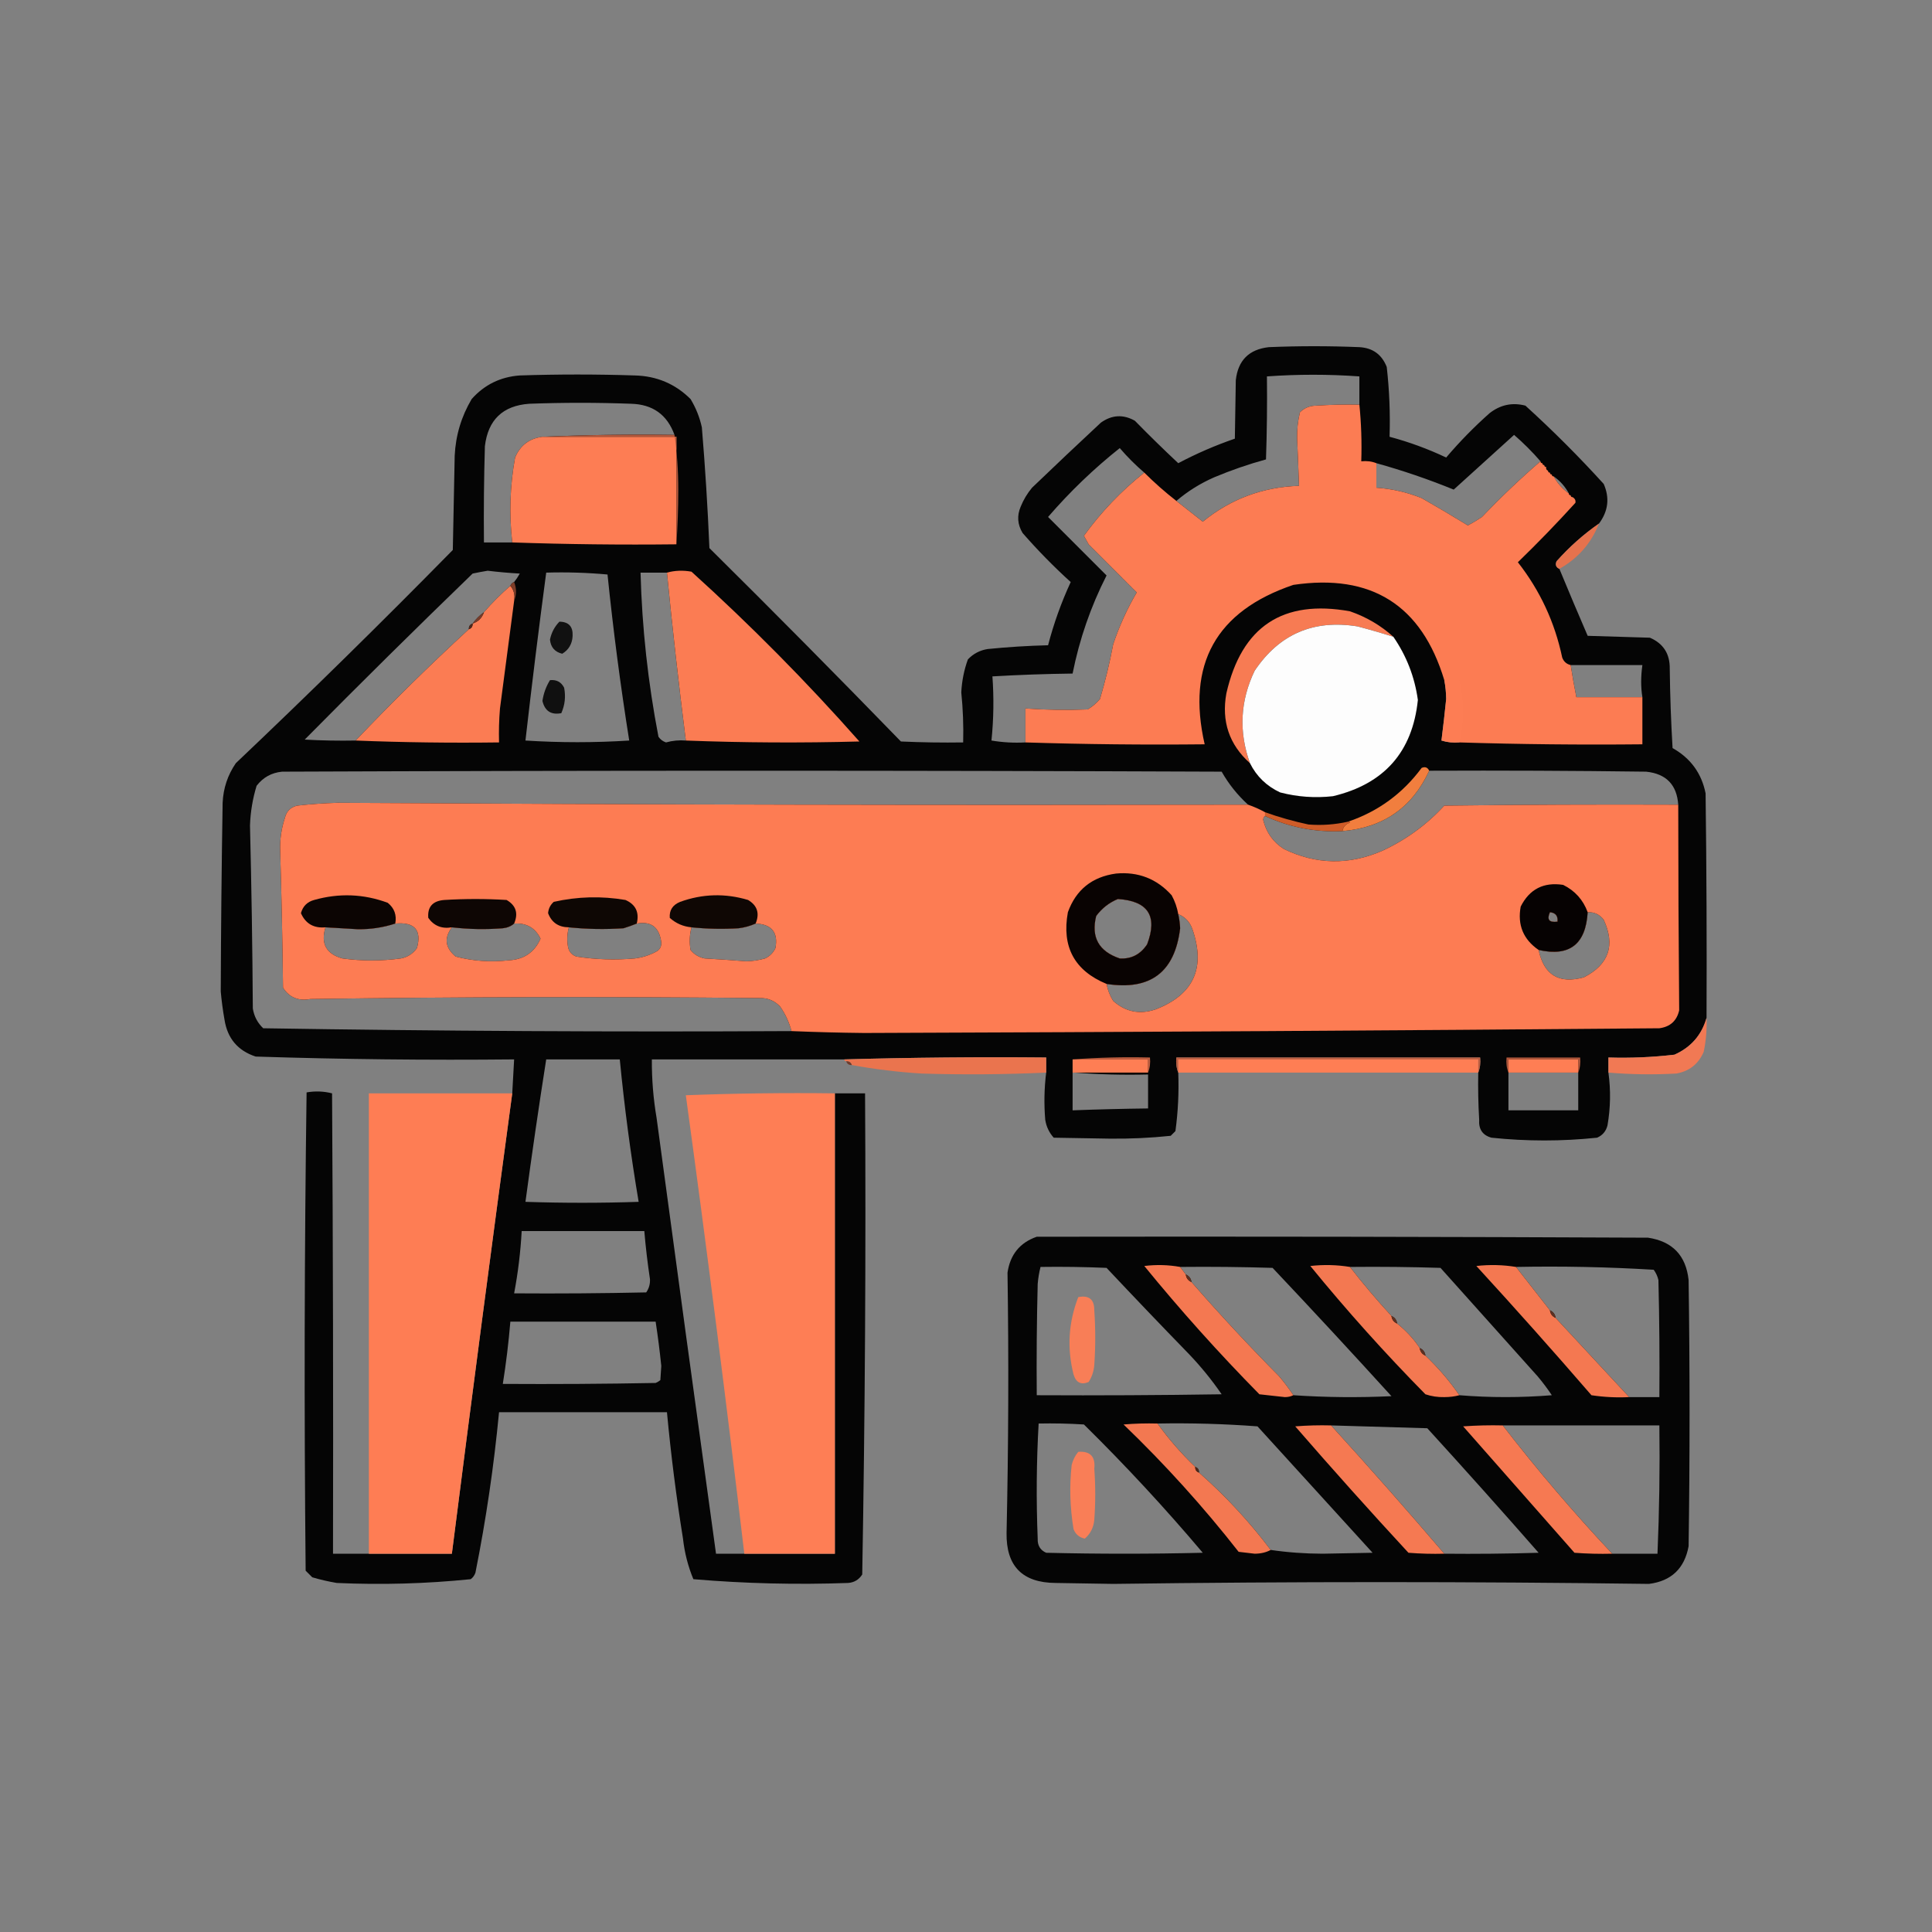 <?xml version="1.0" encoding="UTF-8"?>
<!DOCTYPE svg PUBLIC "-//W3C//DTD SVG 1.1//EN" "http://www.w3.org/Graphics/SVG/1.1/DTD/svg11.dtd">
<svg xmlns="http://www.w3.org/2000/svg" version="1.1" width="1024px" height="1024px" style="shape-rendering:geometricPrecision; text-rendering:geometricPrecision; image-rendering:optimizeQuality; fill-rule:evenodd; clip-rule:evenodd" xmlns:xlink="http://www.w3.org/1999/xlink">
<rect width="100%" height="100%" fill="#808080" stroke="none"/>
<g><path style="opacity:0.962" fill="#010000" d="M 847.5,277.5 C 839.296,283.194 831.796,289.86 825,297.5C 824.227,299.352 824.727,300.686 826.5,301.5C 831.401,313.367 836.401,325.2 841.5,337C 852.5,337.333 863.5,337.667 874.5,338C 881.639,341.098 885.139,346.598 885,354.5C 885.167,368.512 885.667,382.512 886.5,396.5C 896.052,401.872 901.885,409.872 904,420.5C 904.5,460.165 904.667,499.832 904.5,539.5C 901.909,548.596 896.243,555.096 887.5,559C 875.881,560.361 864.214,560.861 852.5,560.5C 852.5,563.167 852.5,565.833 852.5,568.5C 853.782,577.87 853.615,587.203 852,596.5C 851.214,599.583 849.381,601.749 846.5,603C 827.836,604.958 809.169,604.958 790.5,603C 785.819,601.71 783.653,598.543 784,593.5C 783.5,585.173 783.334,576.84 783.5,568.5C 784.473,566.052 784.806,563.385 784.5,560.5C 730.833,560.5 677.167,560.5 623.5,560.5C 623.194,563.385 623.527,566.052 624.5,568.5C 624.899,578.898 624.399,589.232 623,599.5C 622.167,600.333 621.333,601.167 620.5,602C 609.735,603.133 598.902,603.633 588,603.5C 578.167,603.333 568.333,603.167 558.5,603C 556.064,600.293 554.564,597.127 554,593.5C 553.295,585.139 553.462,576.806 554.5,568.5C 554.5,565.833 554.5,563.167 554.5,560.5C 518.663,560.168 482.996,560.502 447.5,561.5C 413.5,561.5 379.5,561.5 345.5,561.5C 345.425,571.903 346.259,582.236 348,592.5C 358.361,669.53 368.861,746.53 379.5,823.5C 384.5,823.5 389.5,823.5 394.5,823.5C 410.5,823.5 426.5,823.5 442.5,823.5C 442.5,742.167 442.5,660.833 442.5,579.5C 447.833,579.5 453.167,579.5 458.5,579.5C 458.992,664.557 458.492,749.557 457,834.5C 455.238,837.268 452.738,838.768 449.5,839C 422.113,839.987 394.78,839.32 367.5,837C 364.659,830.138 362.825,822.971 362,815.5C 358.428,793.254 355.594,770.921 353.5,748.5C 323.833,748.5 294.167,748.5 264.5,748.5C 261.779,777.049 257.612,805.383 252,833.5C 251.535,834.931 250.701,836.097 249.5,837C 225.893,839.404 202.226,840.071 178.5,839C 174.104,838.254 169.77,837.254 165.5,836C 164.333,834.833 163.167,833.667 162,832.5C 161.168,747.93 161.335,663.43 162.5,579C 167.087,578.201 171.587,578.368 176,579.5C 176.5,660.833 176.667,742.166 176.5,823.5C 182.833,823.5 189.167,823.5 195.5,823.5C 210.167,823.5 224.833,823.5 239.5,823.5C 249.839,742.124 260.505,660.791 271.5,579.5C 271.833,573.5 272.167,567.5 272.5,561.5C 226.807,561.959 181.14,561.459 135.5,560C 126.054,556.884 120.554,550.384 119,540.5C 118.114,535.53 117.448,530.53 117,525.5C 117.123,492.172 117.456,458.839 118,425.5C 118.343,417.804 120.676,410.804 125,404.5C 163.89,367.612 202.223,329.945 240,291.5C 240.333,274.833 240.667,258.167 241,241.5C 241.521,230.746 244.521,220.746 250,211.5C 256.754,203.907 265.254,199.741 275.5,199C 295.833,198.333 316.167,198.333 336.5,199C 348.072,199.295 357.905,203.461 366,211.5C 368.837,216.172 370.837,221.172 372,226.5C 373.776,247.857 375.11,269.19 376,290.5C 410.222,324.388 444.055,358.555 477.5,393C 488.495,393.5 499.495,393.667 510.5,393.5C 510.731,384.642 510.397,375.808 509.5,367C 509.798,360.962 510.965,355.129 513,349.5C 515.863,346.485 519.363,344.651 523.5,344C 534.138,342.929 544.805,342.262 555.5,342C 558.493,330.506 562.493,319.339 567.5,308.5C 558.484,300.317 549.984,291.651 542,282.5C 539.267,277.983 538.934,273.316 541,268.5C 542.497,264.835 544.497,261.502 547,258.5C 559.113,246.875 571.28,235.375 583.5,224C 589.324,219.853 595.324,219.52 601.5,223C 609.014,230.681 616.681,238.181 624.5,245.5C 634.17,240.388 644.17,236.055 654.5,232.5C 654.704,222.2 654.87,211.867 655,201.5C 656.167,191 662,185.167 672.5,184C 688.5,183.333 704.5,183.333 720.5,184C 727.561,184.39 732.394,187.89 735,194.5C 736.394,206.78 736.894,219.114 736.5,231.5C 746.823,234.249 756.823,237.916 766.5,242.5C 773.602,234.142 781.269,226.309 789.5,219C 795.254,214.517 801.588,213.184 808.5,215C 823,228.167 836.833,242 850,256.5C 853.242,263.901 852.409,270.901 847.5,277.5 Z M 720.5,214.5 C 712.826,214.334 705.159,214.5 697.5,215C 694.178,215.059 691.344,216.226 689,218.5C 687.891,223.056 687.391,227.722 687.5,232.5C 687.885,240.834 688.218,249.168 688.5,257.5C 669.293,258.122 652.293,264.455 637.5,276.5C 632.79,272.779 628.124,269.112 623.5,265.5C 629.461,260.405 636.128,256.239 643.5,253C 652.481,249.229 661.647,246.062 671,243.5C 671.5,228.837 671.667,214.17 671.5,199.5C 687.826,198.333 704.159,198.333 720.5,199.5C 720.5,204.5 720.5,209.5 720.5,214.5 Z M 357.5,230.5 C 333.994,230.169 310.661,230.502 287.5,231.5C 280.555,232.389 275.721,236.055 273,242.5C 270.283,257.415 269.783,272.415 271.5,287.5C 266.5,287.5 261.5,287.5 256.5,287.5C 256.333,270.497 256.5,253.497 257,236.5C 258.661,222.505 266.495,215.005 280.5,214C 298.5,213.333 316.5,213.333 334.5,214C 345.966,214.311 353.633,219.811 357.5,230.5 Z M 816.5,244.5 C 805.733,253.764 795.4,263.597 785.5,274C 783.067,275.632 780.567,277.132 778,278.5C 769.932,273.547 761.765,268.714 753.5,264C 745.788,260.905 737.788,259.072 729.5,258.5C 729.5,254.167 729.5,249.833 729.5,245.5C 743.436,249.368 757.103,254.034 770.5,259.5C 781.139,249.863 791.806,240.197 802.5,230.5C 807.521,234.854 812.188,239.521 816.5,244.5 Z M 606.5,250.5 C 594.284,260.215 583.617,271.382 574.5,284C 575.317,285.49 576.15,286.99 577,288.5C 585.566,297.066 594.066,305.566 602.5,314C 597.391,322.72 593.224,331.886 590,341.5C 588.174,351.295 585.841,360.962 583,370.5C 581.127,372.709 578.96,374.542 576.5,376C 565.493,376.452 554.493,376.285 543.5,375.5C 543.5,381.5 543.5,387.5 543.5,393.5C 537.463,393.829 531.463,393.496 525.5,392.5C 526.657,381.075 526.824,369.742 526,358.5C 540.092,357.676 554.259,357.176 568.5,357C 572.107,338.845 578.107,321.512 586.5,305C 576.113,294.613 565.779,284.279 555.5,274C 567.052,260.614 579.718,248.447 593.5,237.5C 597.521,242.188 601.854,246.521 606.5,250.5 Z M 823.5,252.5 C 826.903,254.9 829.57,257.9 831.5,261.5C 828.097,259.1 825.43,256.1 823.5,252.5 Z M 272.5,308.5 C 271.5,308.833 270.833,309.5 270.5,310.5C 265.5,314.833 260.833,319.5 256.5,324.5C 254.167,326.167 252.167,328.167 250.5,330.5C 249.094,330.973 248.427,331.973 248.5,333.5C 227.836,352.497 207.836,372.164 188.5,392.5C 179.494,392.666 170.494,392.5 161.5,392C 190.834,362.332 220.501,332.999 250.5,304C 253.155,303.436 255.821,302.936 258.5,302.5C 264.147,303.189 269.814,303.689 275.5,304C 274.614,305.615 273.614,307.115 272.5,308.5 Z M 289.5,303.5 C 300.415,303.18 311.248,303.513 322,304.5C 325.015,333.953 328.848,363.287 333.5,392.5C 315.168,393.667 296.834,393.667 278.5,392.5C 281.883,362.817 285.55,333.15 289.5,303.5 Z M 353.5,303.5 C 356.423,333.214 359.756,362.88 363.5,392.5C 359.894,392.211 356.394,392.544 353,393.5C 351.324,392.939 349.991,391.939 349,390.5C 343.449,361.756 340.282,332.756 339.5,303.5C 344.167,303.5 348.833,303.5 353.5,303.5 Z M 832.5,352.5 C 845.167,352.5 857.833,352.5 870.5,352.5C 869.643,358.597 869.643,364.263 870.5,369.5C 858.833,369.5 847.167,369.5 835.5,369.5C 834.372,363.859 833.372,358.192 832.5,352.5 Z M 765.5,360.5 C 768.167,360.5 770.833,360.5 773.5,360.5C 776.099,371.522 776.099,382.522 773.5,393.5C 770.223,393.784 767.057,393.451 764,392.5C 764.92,385.215 765.753,377.882 766.5,370.5C 766.461,367.083 766.127,363.75 765.5,360.5 Z M 661.5,426.5 C 500.662,426.818 339.829,426.485 179,425.5C 171.812,425.699 164.646,426.199 157.5,427C 154,427.833 151.833,430 151,433.5C 149.122,439.175 148.288,445.009 148.5,451C 149.233,475.16 149.733,499.327 150,523.5C 153.36,528.685 158.194,530.685 164.5,529.5C 243.827,528.357 323.16,528.19 402.5,529C 406.87,528.854 410.536,530.354 413.5,533.5C 416.273,537.49 418.273,541.823 419.5,546.5C 326.11,546.993 232.776,546.493 139.5,545C 136.485,542.137 134.651,538.637 134,534.5C 133.797,502.156 133.297,469.823 132.5,437.5C 132.749,430.325 133.916,423.325 136,416.5C 139.397,412.051 143.897,409.551 149.5,409C 315.5,408.333 481.5,408.333 647.5,409C 651.24,415.574 655.907,421.407 661.5,426.5 Z M 757.5,408.5 C 795.835,408.333 834.168,408.5 872.5,409C 883.104,410.103 888.771,415.937 889.5,426.5C 848.165,426.333 806.832,426.5 765.5,427C 756.094,437.202 745.094,445.202 732.5,451C 714.919,458.613 697.586,458.279 680.5,450C 674.746,446.328 671.079,441.162 669.5,434.5C 669.543,433.584 669.876,432.917 670.5,432.5C 683.474,438.495 697.14,441.161 711.5,440.5C 733.183,438.681 748.516,428.014 757.5,408.5 Z M 592.5,476.5 C 608.519,477.544 613.686,485.544 608,500.5C 604.459,505.852 599.625,508.352 593.5,508C 582.374,504.24 578.207,496.74 581,485.5C 584.045,481.406 587.878,478.406 592.5,476.5 Z M 821.5,483.5 C 824.484,483.787 825.817,485.454 825.5,488.5C 821.065,489.078 819.732,487.411 821.5,483.5 Z M 841.5,483.5 C 845.025,483.346 847.859,484.679 850,487.5C 856.228,501.039 852.728,511.206 839.5,518C 826.318,521.64 818.318,516.807 815.5,503.5C 831.835,507.192 840.501,500.525 841.5,483.5 Z M 624.5,484.5 C 628.176,486.011 630.676,488.677 632,492.5C 639.143,513.043 632.643,527.209 612.5,535C 604.079,537.846 596.579,536.346 590,530.5C 588.259,527.691 587.092,524.691 586.5,521.5C 609.721,525.106 622.721,515.273 625.5,492C 625.375,489.449 625.042,486.949 624.5,484.5 Z M 301.5,491.5 C 311.148,492.492 320.814,492.658 330.5,492C 332.9,491.256 335.233,490.423 337.5,489.5C 345.162,488.134 349.495,491.467 350.5,499.5C 350.61,501.374 349.944,502.874 348.5,504C 344.768,506.133 340.768,507.466 336.5,508C 326.093,508.926 315.759,508.592 305.5,507C 302.898,506.065 301.398,504.232 301,501.5C 300.457,498.132 300.624,494.799 301.5,491.5 Z M 209.5,489.5 C 219.774,488.591 223.608,492.924 221,502.5C 218.9,505.467 216.066,507.3 212.5,508C 202.135,509.406 191.802,509.406 181.5,508C 172.9,505.637 169.9,500.137 172.5,491.5C 178.159,491.87 183.826,492.203 189.5,492.5C 196.385,492.612 203.052,491.612 209.5,489.5 Z M 272.5,489.5 C 279.042,489.099 283.709,491.765 286.5,497.5C 283.306,504.779 277.639,508.612 269.5,509C 260.021,510.06 250.688,509.393 241.5,507C 235.934,502.364 235.268,497.197 239.5,491.5C 248.473,492.549 257.473,492.716 266.5,492C 268.852,491.76 270.852,490.927 272.5,489.5 Z M 400.5,489.5 C 409.034,489.861 412.534,494.194 411,502.5C 409.833,505 408,506.833 405.5,508C 402.236,508.939 398.903,509.439 395.5,509.5C 388.173,508.917 380.839,508.417 373.5,508C 370.452,507.394 367.952,505.894 366,503.5C 365.306,499.446 365.473,495.446 366.5,491.5C 374.821,492.352 383.154,492.519 391.5,492C 394.657,491.604 397.657,490.771 400.5,489.5 Z M 289.5,561.5 C 302.5,561.5 315.5,561.5 328.5,561.5C 330.951,586.82 334.284,611.987 338.5,637C 318.5,637.667 298.5,637.667 278.5,637C 281.878,611.808 285.545,586.642 289.5,561.5 Z M 568.5,568.5 C 568.833,568.5 569.167,568.5 569.5,568.5C 582.323,569.495 595.323,569.829 608.5,569.5C 608.5,575.5 608.5,581.5 608.5,587.5C 595.161,587.66 581.828,587.993 568.5,588.5C 568.5,581.833 568.5,575.167 568.5,568.5 Z M 799.5,568.5 C 811.833,568.5 824.167,568.5 836.5,568.5C 836.5,575.167 836.5,581.833 836.5,588.5C 824.167,588.5 811.833,588.5 799.5,588.5C 799.5,581.833 799.5,575.167 799.5,568.5 Z M 276.5,652.5 C 298.167,652.5 319.833,652.5 341.5,652.5C 342.225,661.022 343.225,669.522 344.5,678C 344.624,680.59 343.958,682.923 342.5,685C 319.169,685.5 295.836,685.667 272.5,685.5C 274.564,674.594 275.897,663.594 276.5,652.5 Z M 270.5,700.5 C 296.167,700.5 321.833,700.5 347.5,700.5C 348.694,708.303 349.694,716.136 350.5,724C 350.333,726.5 350.167,729 350,731.5C 349.25,732.126 348.416,732.626 347.5,733C 320.502,733.5 293.502,733.667 266.5,733.5C 268.243,722.556 269.576,711.556 270.5,700.5 Z"/></g>
<g><path style="opacity:0.992" fill="#fe7d54" d="M 720.5,214.5 C 721.494,224.319 721.827,234.319 721.5,244.5C 724.385,244.194 727.052,244.527 729.5,245.5C 729.5,249.833 729.5,254.167 729.5,258.5C 737.788,259.072 745.788,260.905 753.5,264C 761.765,268.714 769.932,273.547 778,278.5C 780.567,277.132 783.067,275.632 785.5,274C 795.4,263.597 805.733,253.764 816.5,244.5C 816.5,245.167 816.833,245.5 817.5,245.5C 817.5,246.167 817.833,246.5 818.5,246.5C 818.5,247.167 818.833,247.5 819.5,247.5C 819.328,248.492 819.662,249.158 820.5,249.5C 820.5,250.167 820.833,250.5 821.5,250.5C 821.5,251.167 821.833,251.5 822.5,251.5C 822.5,252.167 822.833,252.5 823.5,252.5C 825.43,256.1 828.097,259.1 831.5,261.5C 831.5,262.167 831.833,262.5 832.5,262.5C 832.5,263.167 832.833,263.5 833.5,263.5C 834.739,264.212 835.239,265.212 835,266.5C 825.197,277.304 815.03,287.804 804.5,298C 816.226,312.956 824.06,329.789 828,348.5C 828.792,350.644 830.292,351.977 832.5,352.5C 833.372,358.192 834.372,363.859 835.5,369.5C 847.167,369.5 858.833,369.5 870.5,369.5C 870.5,377.833 870.5,386.167 870.5,394.5C 837.996,394.832 805.662,394.498 773.5,393.5C 776.099,382.522 776.099,371.522 773.5,360.5C 770.833,360.5 768.167,360.5 765.5,360.5C 753.51,320.712 726.843,303.878 685.5,310C 644.482,323.893 628.815,352.06 638.5,394.5C 606.662,394.832 574.996,394.498 543.5,393.5C 543.5,387.5 543.5,381.5 543.5,375.5C 554.493,376.285 565.493,376.452 576.5,376C 578.96,374.542 581.127,372.709 583,370.5C 585.841,360.962 588.174,351.295 590,341.5C 593.224,331.886 597.391,322.72 602.5,314C 594.066,305.566 585.566,297.066 577,288.5C 576.15,286.99 575.317,285.49 574.5,284C 583.617,271.382 594.284,260.215 606.5,250.5C 611.799,255.792 617.466,260.792 623.5,265.5C 628.124,269.112 632.79,272.779 637.5,276.5C 652.293,264.455 669.293,258.122 688.5,257.5C 688.218,249.168 687.885,240.834 687.5,232.5C 687.391,227.722 687.891,223.056 689,218.5C 691.344,216.226 694.178,215.059 697.5,215C 705.159,214.5 712.826,214.334 720.5,214.5 Z M 765.5,360.5 C 768.167,360.5 770.833,360.5 773.5,360.5C 776.099,371.522 776.099,382.522 773.5,393.5C 770.223,393.784 767.057,393.451 764,392.5C 764.92,385.215 765.753,377.882 766.5,370.5C 766.461,367.083 766.127,363.75 765.5,360.5 Z"/></g>
<g><path style="opacity:1" fill="#fd7d54" d="M 287.5,231.5 C 311.167,231.5 334.833,231.5 358.5,231.5C 358.5,250.5 358.5,269.5 358.5,288.5C 329.329,288.831 300.329,288.498 271.5,287.5C 269.783,272.415 270.283,257.415 273,242.5C 275.721,236.055 280.555,232.389 287.5,231.5 Z"/></g>
<g><path style="opacity:1" fill="#b1573b" d="M 287.5,231.5 C 310.661,230.502 333.994,230.169 357.5,230.5C 358.832,239.809 359.499,249.476 359.5,259.5C 359.5,269.339 359.166,279.006 358.5,288.5C 358.5,269.5 358.5,250.5 358.5,231.5C 334.833,231.5 311.167,231.5 287.5,231.5 Z"/></g>
<g><path style="opacity:1" fill="#e6724d" d="M 847.5,277.5 C 843.329,288.002 836.329,296.002 826.5,301.5C 824.727,300.686 824.227,299.352 825,297.5C 831.796,289.86 839.296,283.194 847.5,277.5 Z"/></g>
<g><path style="opacity:1" fill="#fb7c53" d="M 363.5,392.5 C 359.756,362.88 356.423,333.214 353.5,303.5C 357.646,302.353 361.98,302.186 366.5,303C 397.865,331.365 427.532,361.365 455.5,393C 424.664,393.831 393.997,393.664 363.5,392.5 Z"/></g>
<g><path style="opacity:1" fill="#fb7c53" d="M 270.5,310.5 C 272.369,312.635 273.036,315.302 272.5,318.5C 270.002,337.491 267.502,356.491 265,375.5C 264.501,381.491 264.334,387.491 264.5,393.5C 238.995,393.831 213.661,393.498 188.5,392.5C 207.836,372.164 227.836,352.497 248.5,333.5C 249.906,333.027 250.573,332.027 250.5,330.5C 253.5,329.5 255.5,327.5 256.5,324.5C 260.833,319.5 265.5,314.833 270.5,310.5 Z"/></g>
<g><path style="opacity:1" fill="#7c3d29" d="M 272.5,308.5 C 273.833,311.833 273.833,315.167 272.5,318.5C 273.036,315.302 272.369,312.635 270.5,310.5C 270.833,309.5 271.5,308.833 272.5,308.5 Z"/></g>
<g><path style="opacity:1" fill="#f77b53" d="M 738.5,337.5 C 732.23,335.515 725.897,333.682 719.5,332C 696.203,328.238 678.036,336.071 665,355.5C 657.327,371.458 656.493,387.791 662.5,404.5C 651.494,394.652 647.328,382.319 650,367.5C 658.078,332.065 679.911,317.565 715.5,324C 724.185,327 731.852,331.5 738.5,337.5 Z"/></g>
<g><path style="opacity:0.961" fill="#7c3f2c" d="M 256.5,324.5 C 255.5,327.5 253.5,329.5 250.5,330.5C 252.167,328.167 254.167,326.167 256.5,324.5 Z"/></g>
<g><path style="opacity:0.866" fill="#000000" d="M 296.5,329.5 C 301.396,329.563 303.729,332.063 303.5,337C 303.317,341.209 301.483,344.376 298,346.5C 294.057,345.556 291.89,343.056 291.5,339C 292.266,335.3 293.932,332.133 296.5,329.5 Z"/></g>
<g><path style="opacity:0.882" fill="#562d20" d="M 250.5,330.5 C 250.573,332.027 249.906,333.027 248.5,333.5C 248.427,331.973 249.094,330.973 250.5,330.5 Z"/></g>
<g><path style="opacity:1" fill="#fdfdfd" d="M 738.5,337.5 C 745.482,347.633 749.816,358.799 751.5,371C 748.653,398.524 733.653,415.524 706.5,422C 697.021,423.06 687.688,422.393 678.5,420C 671.34,416.673 666.007,411.506 662.5,404.5C 656.493,387.791 657.327,371.458 665,355.5C 678.036,336.071 696.203,328.238 719.5,332C 725.897,333.682 732.23,335.515 738.5,337.5 Z"/></g>
<g><path style="opacity:0.877" fill="#000000" d="M 291.5,360.5 C 294.961,360.146 297.461,361.479 299,364.5C 299.914,369.196 299.414,373.696 297.5,378C 292.112,379.034 288.779,376.867 287.5,371.5C 288.089,367.539 289.422,363.872 291.5,360.5 Z"/></g>
<g><path style="opacity:0.967" fill="#f98240" d="M 757.5,408.5 C 748.516,428.014 733.183,438.681 711.5,440.5C 711.916,438.248 713.249,436.748 715.5,436C 715.272,435.601 714.938,435.435 714.5,435.5C 730.406,430.11 743.406,420.61 753.5,407C 755.352,406.227 756.686,406.727 757.5,408.5 Z"/></g>
<g><path style="opacity:0.994" fill="#fe7d54" d="M 661.5,426.5 C 664.686,427.597 667.686,428.93 670.5,430.5C 670.5,431.167 670.5,431.833 670.5,432.5C 669.876,432.917 669.543,433.584 669.5,434.5C 671.079,441.162 674.746,446.328 680.5,450C 697.586,458.279 714.919,458.613 732.5,451C 745.094,445.202 756.094,437.202 765.5,427C 806.832,426.5 848.165,426.333 889.5,426.5C 889.522,462.841 889.688,499.174 890,535.5C 888.735,541.062 885.235,544.228 879.5,545C 739.023,546.202 598.523,547.035 458,547.5C 445.157,547.367 432.324,547.033 419.5,546.5C 418.273,541.823 416.273,537.49 413.5,533.5C 410.536,530.354 406.87,528.854 402.5,529C 323.16,528.19 243.827,528.357 164.5,529.5C 158.194,530.685 153.36,528.685 150,523.5C 149.733,499.327 149.233,475.16 148.5,451C 148.288,445.009 149.122,439.175 151,433.5C 151.833,430 154,427.833 157.5,427C 164.646,426.199 171.812,425.699 179,425.5C 339.829,426.485 500.662,426.818 661.5,426.5 Z M 592.5,476.5 C 587.878,478.406 584.045,481.406 581,485.5C 578.207,496.74 582.374,504.24 593.5,508C 599.625,508.352 604.459,505.852 608,500.5C 613.686,485.544 608.519,477.544 592.5,476.5 Z M 821.5,483.5 C 819.732,487.411 821.065,489.078 825.5,488.5C 825.817,485.454 824.484,483.787 821.5,483.5 Z M 841.5,483.5 C 845.025,483.346 847.859,484.679 850,487.5C 856.228,501.039 852.728,511.206 839.5,518C 826.318,521.64 818.318,516.807 815.5,503.5C 831.835,507.192 840.501,500.525 841.5,483.5 Z M 624.5,484.5 C 628.176,486.011 630.676,488.677 632,492.5C 639.143,513.043 632.643,527.209 612.5,535C 604.079,537.846 596.579,536.346 590,530.5C 588.259,527.691 587.092,524.691 586.5,521.5C 609.721,525.106 622.721,515.273 625.5,492C 625.375,489.449 625.042,486.949 624.5,484.5 Z M 301.5,491.5 C 311.148,492.492 320.814,492.658 330.5,492C 332.9,491.256 335.233,490.423 337.5,489.5C 345.162,488.134 349.495,491.467 350.5,499.5C 350.61,501.374 349.944,502.874 348.5,504C 344.768,506.133 340.768,507.466 336.5,508C 326.093,508.926 315.759,508.592 305.5,507C 302.898,506.065 301.398,504.232 301,501.5C 300.457,498.132 300.624,494.799 301.5,491.5 Z M 209.5,489.5 C 219.774,488.591 223.608,492.924 221,502.5C 218.9,505.467 216.066,507.3 212.5,508C 202.135,509.406 191.802,509.406 181.5,508C 172.9,505.637 169.9,500.137 172.5,491.5C 178.159,491.87 183.826,492.203 189.5,492.5C 196.385,492.612 203.052,491.612 209.5,489.5 Z M 272.5,489.5 C 279.042,489.099 283.709,491.765 286.5,497.5C 283.306,504.779 277.639,508.612 269.5,509C 260.021,510.06 250.688,509.393 241.5,507C 235.934,502.364 235.268,497.197 239.5,491.5C 248.473,492.549 257.473,492.716 266.5,492C 268.852,491.76 270.852,490.927 272.5,489.5 Z M 400.5,489.5 C 409.034,489.861 412.534,494.194 411,502.5C 409.833,505 408,506.833 405.5,508C 402.236,508.939 398.903,509.439 395.5,509.5C 388.173,508.917 380.839,508.417 373.5,508C 370.452,507.394 367.952,505.894 366,503.5C 365.306,499.446 365.473,495.446 366.5,491.5C 374.821,492.352 383.154,492.519 391.5,492C 394.657,491.604 397.657,490.771 400.5,489.5 Z"/></g>
<g><path style="opacity:0.844" fill="#f46c2f" d="M 670.5,430.5 C 678.004,433.167 685.671,435.334 693.5,437C 700.572,437.554 707.572,437.054 714.5,435.5C 714.938,435.435 715.272,435.601 715.5,436C 713.249,436.748 711.916,438.248 711.5,440.5C 697.14,441.161 683.474,438.495 670.5,432.5C 670.5,431.833 670.5,431.167 670.5,430.5 Z"/></g>
<g><path style="opacity:0.972" fill="#030100" d="M 624.5,484.5 C 625.042,486.949 625.375,489.449 625.5,492C 622.721,515.273 609.721,525.106 586.5,521.5C 569.484,514.474 562.65,501.808 566,483.5C 570.308,471.58 578.808,464.747 591.5,463C 603.287,461.927 613.12,465.76 621,474.5C 622.73,477.67 623.896,481.003 624.5,484.5 Z M 592.5,476.5 C 587.878,478.406 584.045,481.406 581,485.5C 578.207,496.74 582.374,504.24 593.5,508C 599.625,508.352 604.459,505.852 608,500.5C 613.686,485.544 608.519,477.544 592.5,476.5 Z"/></g>
<g><path style="opacity:0.979" fill="#020100" d="M 841.5,483.5 C 840.501,500.525 831.835,507.192 815.5,503.5C 807.376,497.915 804.209,490.248 806,480.5C 810.684,471.241 818.184,467.408 828.5,469C 834.779,472.111 839.113,476.945 841.5,483.5 Z M 821.5,483.5 C 819.732,487.411 821.065,489.078 825.5,488.5C 825.817,485.454 824.484,483.787 821.5,483.5 Z"/></g>
<g><path style="opacity:1" fill="#0c0503" d="M 209.5,489.5 C 203.052,491.612 196.385,492.612 189.5,492.5C 183.826,492.203 178.159,491.87 172.5,491.5C 166.291,492.067 161.958,489.567 159.5,484C 160.513,480.32 162.847,477.987 166.5,477C 179.739,473.269 192.739,473.769 205.5,478.5C 209.008,481.317 210.341,484.983 209.5,489.5 Z"/></g>
<g><path style="opacity:1" fill="#0e0704" d="M 337.5,489.5 C 335.233,490.423 332.9,491.256 330.5,492C 320.814,492.658 311.148,492.492 301.5,491.5C 296.033,491.447 292.366,488.947 290.5,484C 290.703,481.594 291.703,479.594 293.5,478C 306.108,475.169 318.775,474.836 331.5,477C 336.931,479.393 338.931,483.56 337.5,489.5 Z"/></g>
<g><path style="opacity:1" fill="#0f0704" d="M 400.5,489.5 C 397.657,490.771 394.657,491.604 391.5,492C 383.154,492.519 374.821,492.352 366.5,491.5C 362.098,491.09 358.265,489.423 355,486.5C 354.676,482.454 356.509,479.621 360.5,478C 372.361,473.711 384.361,473.378 396.5,477C 401.394,479.933 402.728,484.1 400.5,489.5 Z"/></g>
<g><path style="opacity:1" fill="#0e0604" d="M 272.5,489.5 C 270.852,490.927 268.852,491.76 266.5,492C 257.473,492.716 248.473,492.549 239.5,491.5C 234.189,492.409 230.022,490.742 227,486.5C 226.506,480.647 229.34,477.481 235.5,477C 246.5,476.333 257.5,476.333 268.5,477C 273.48,479.887 274.813,484.054 272.5,489.5 Z"/></g>
<g><path style="opacity:0.954" fill="#f67952" d="M 904.5,539.5 C 904.739,545.565 904.239,551.565 903,557.5C 900.227,563.94 895.394,567.774 888.5,569C 876.484,569.672 864.484,569.505 852.5,568.5C 852.5,565.833 852.5,563.167 852.5,560.5C 864.214,560.861 875.881,560.361 887.5,559C 896.243,555.096 901.909,548.596 904.5,539.5 Z"/></g>
<g><path style="opacity:1" fill="#ea744e" d="M 554.5,568.5 C 532.509,569.518 510.509,569.685 488.5,569C 476.03,568.233 463.696,566.733 451.5,564.5C 451.027,563.094 450.027,562.427 448.5,562.5C 447.833,562.5 447.5,562.167 447.5,561.5C 482.996,560.502 518.663,560.168 554.5,560.5C 554.5,563.167 554.5,565.833 554.5,568.5 Z"/></g>
<g><path style="opacity:1" fill="#bd5d3f" d="M 568.5,561.5 C 581.99,560.504 595.656,560.171 609.5,560.5C 609.806,563.385 609.473,566.052 608.5,568.5C 608.5,566.167 608.5,563.833 608.5,561.5C 595.167,561.5 581.833,561.5 568.5,561.5 Z"/></g>
<g><path style="opacity:1" fill="#bb5c3e" d="M 783.5,568.5 C 783.5,566.167 783.5,563.833 783.5,561.5C 730.5,561.5 677.5,561.5 624.5,561.5C 624.5,563.833 624.5,566.167 624.5,568.5C 623.527,566.052 623.194,563.385 623.5,560.5C 677.167,560.5 730.833,560.5 784.5,560.5C 784.806,563.385 784.473,566.052 783.5,568.5 Z"/></g>
<g><path style="opacity:1" fill="#ad553a" d="M 836.5,568.5 C 836.5,566.167 836.5,563.833 836.5,561.5C 824.167,561.5 811.833,561.5 799.5,561.5C 799.5,563.833 799.5,566.167 799.5,568.5C 798.527,566.052 798.194,563.385 798.5,560.5C 811.5,560.5 824.5,560.5 837.5,560.5C 837.806,563.385 837.473,566.052 836.5,568.5 Z"/></g>
<g><path style="opacity:1" fill="#fe7e54" d="M 568.5,561.5 C 581.833,561.5 595.167,561.5 608.5,561.5C 608.5,563.833 608.5,566.167 608.5,568.5C 595.5,568.5 582.5,568.5 569.5,568.5C 569.167,568.5 568.833,568.5 568.5,568.5C 568.5,566.167 568.5,563.833 568.5,561.5 Z"/></g>
<g><path style="opacity:1" fill="#fe7e54" d="M 783.5,568.5 C 730.5,568.5 677.5,568.5 624.5,568.5C 624.5,566.167 624.5,563.833 624.5,561.5C 677.5,561.5 730.5,561.5 783.5,561.5C 783.5,563.833 783.5,566.167 783.5,568.5 Z"/></g>
<g><path style="opacity:1" fill="#fe7e54" d="M 836.5,568.5 C 824.167,568.5 811.833,568.5 799.5,568.5C 799.5,566.167 799.5,563.833 799.5,561.5C 811.833,561.5 824.167,561.5 836.5,561.5C 836.5,563.833 836.5,566.167 836.5,568.5 Z"/></g>
<g><path style="opacity:0.957" fill="#6d3828" d="M 448.5,562.5 C 450.027,562.427 451.027,563.094 451.5,564.5C 449.973,564.573 448.973,563.906 448.5,562.5 Z"/></g>
<g><path style="opacity:1" fill="#fe7d54" d="M 271.5,579.5 C 260.505,660.791 249.839,742.124 239.5,823.5C 224.833,823.5 210.167,823.5 195.5,823.5C 195.5,742.167 195.5,660.833 195.5,579.5C 220.833,579.5 246.167,579.5 271.5,579.5 Z"/></g>
<g><path style="opacity:0.994" fill="#fe7e55" d="M 442.5,579.5 C 442.5,660.833 442.5,742.167 442.5,823.5C 426.5,823.5 410.5,823.5 394.5,823.5C 384.903,742.393 374.57,661.393 363.5,580.5C 389.825,579.5 416.158,579.167 442.5,579.5 Z"/></g>
<g><path style="opacity:0.961" fill="#000000" d="M 549.5,655.5 C 657.501,655.333 765.501,655.5 873.5,656C 886.463,657.963 893.63,665.463 895,678.5C 895.667,725.5 895.667,772.5 895,819.5C 892.84,831.328 885.84,837.995 874,839.5C 779.341,838.236 684.675,838.236 590,839.5C 579.833,839.333 569.667,839.167 559.5,839C 541.891,838.892 533.225,830.058 533.5,812.5C 534.513,766.504 534.68,720.504 534,674.5C 535.42,664.93 540.586,658.597 549.5,655.5 Z M 551.5,671.5 C 563.171,671.333 574.838,671.5 586.5,672C 600.859,687.271 615.359,702.438 630,717.5C 636.432,724.208 642.265,731.375 647.5,739C 614.835,739.5 582.168,739.667 549.5,739.5C 549.333,719.831 549.5,700.164 550,680.5C 550.259,677.413 550.759,674.413 551.5,671.5 Z M 625.5,671.5 C 641.837,671.333 658.17,671.5 674.5,672C 695.732,694.476 716.732,717.143 737.5,740C 720.093,740.818 702.76,740.652 685.5,739.5C 683.217,736.044 680.717,732.71 678,729.5C 661.899,713.238 646.399,696.572 631.5,679.5C 631.262,677.596 630.262,676.262 628.5,675.5C 627.5,674.167 626.5,672.833 625.5,671.5 Z M 715.5,671.5 C 731.503,671.333 747.503,671.5 763.5,672C 780.667,691.167 797.833,710.333 815,729.5C 817.692,732.692 820.192,736.025 822.5,739.5C 806.103,740.817 789.769,740.817 773.5,739.5C 768.219,731.886 762.219,724.886 755.5,718.5C 755.262,716.596 754.262,715.262 752.5,714.5C 749.189,709.555 745.189,705.222 740.5,701.5C 740.262,699.596 739.262,698.262 737.5,697.5C 729.791,689.127 722.458,680.46 715.5,671.5 Z M 803.5,671.5 C 827.899,671.029 852.232,671.529 876.5,673C 877.717,674.648 878.55,676.481 879,678.5C 879.5,699.164 879.667,719.831 879.5,740.5C 874.167,740.5 868.833,740.5 863.5,740.5C 850.5,726.5 837.5,712.5 824.5,698.5C 824.262,696.596 823.262,695.262 821.5,694.5C 815.5,686.833 809.5,679.167 803.5,671.5 Z M 550.5,754.5 C 558.507,754.334 566.507,754.5 574.5,755C 596.546,776.713 617.546,799.379 637.5,823C 609.833,823.667 582.167,823.667 554.5,823C 551.352,821.62 549.852,819.12 550,815.5C 549.18,795.094 549.346,774.76 550.5,754.5 Z M 613.5,754.5 C 631.194,754.175 648.861,754.675 666.5,756C 686.833,778.333 707.167,800.667 727.5,823C 718.667,823.167 709.833,823.333 701,823.5C 691.604,823.473 682.437,822.806 673.5,821.5C 662.247,806.578 649.581,792.912 635.5,780.5C 635.573,778.973 634.906,777.973 633.5,777.5C 626.135,770.435 619.469,762.768 613.5,754.5 Z M 705.5,755.5 C 722.499,755.97 739.499,756.47 756.5,757C 776.401,778.812 796.068,800.812 815.5,823C 798.837,823.5 782.17,823.667 765.5,823.5C 745.872,800.536 725.872,777.87 705.5,755.5 Z M 796.5,755.5 C 824.167,755.5 851.833,755.5 879.5,755.5C 879.802,778.2 879.469,800.866 878.5,823.5C 870.5,823.5 862.5,823.5 854.5,823.5C 834.042,801.715 814.709,779.049 796.5,755.5 Z"/></g>
<g><path style="opacity:1" fill="#f47851" d="M 625.5,671.5 C 626.5,672.833 627.5,674.167 628.5,675.5C 628.738,677.404 629.738,678.738 631.5,679.5C 646.399,696.572 661.899,713.238 678,729.5C 680.717,732.71 683.217,736.044 685.5,739.5C 684.207,740.158 682.707,740.492 681,740.5C 676.5,740 672,739.5 667.5,739C 646.055,717.228 625.722,694.561 606.5,671C 612.915,670.21 619.248,670.376 625.5,671.5 Z"/></g>
<g><path style="opacity:1" fill="#f37851" d="M 715.5,671.5 C 722.458,680.46 729.791,689.127 737.5,697.5C 737.738,699.404 738.738,700.738 740.5,701.5C 745.189,705.222 749.189,709.555 752.5,714.5C 752.738,716.404 753.738,717.738 755.5,718.5C 762.219,724.886 768.219,731.886 773.5,739.5C 771.022,740.164 768.355,740.497 765.5,740.5C 762.045,740.579 758.712,740.079 755.5,739C 734.055,717.228 713.722,694.561 694.5,671C 701.58,670.205 708.58,670.372 715.5,671.5 Z"/></g>
<g><path style="opacity:1" fill="#f47851" d="M 803.5,671.5 C 809.5,679.167 815.5,686.833 821.5,694.5C 821.738,696.404 822.738,697.738 824.5,698.5C 837.5,712.5 850.5,726.5 863.5,740.5C 856.8,740.83 850.134,740.497 843.5,739.5C 823.519,716.384 803.185,693.551 782.5,671C 789.58,670.205 796.58,670.372 803.5,671.5 Z"/></g>
<g><path style="opacity:0.957" fill="#603223" d="M 628.5,675.5 C 630.262,676.262 631.262,677.596 631.5,679.5C 629.738,678.738 628.738,677.404 628.5,675.5 Z"/></g>
<g><path style="opacity:0.938" fill="#ff7e54" d="M 571.5,687.5 C 577.211,686.38 580.044,688.713 580,694.5C 580.667,704.167 580.667,713.833 580,723.5C 579.75,726.754 578.75,729.754 577,732.5C 572.971,734.153 570.305,732.82 569,728.5C 565.468,714.552 566.302,700.886 571.5,687.5 Z"/></g>
<g><path style="opacity:0.949" fill="#633324" d="M 821.5,694.5 C 823.262,695.262 824.262,696.596 824.5,698.5C 822.738,697.738 821.738,696.404 821.5,694.5 Z"/></g>
<g><path style="opacity:0.949" fill="#633324" d="M 737.5,697.5 C 739.262,698.262 740.262,699.596 740.5,701.5C 738.738,700.738 737.738,699.404 737.5,697.5 Z"/></g>
<g><path style="opacity:0.949" fill="#623324" d="M 752.5,714.5 C 754.262,715.262 755.262,716.596 755.5,718.5C 753.738,717.738 752.738,716.404 752.5,714.5 Z"/></g>
<g><path style="opacity:1" fill="#f37851" d="M 613.5,754.5 C 619.469,762.768 626.135,770.435 633.5,777.5C 633.427,779.027 634.094,780.027 635.5,780.5C 649.581,792.912 662.247,806.578 673.5,821.5C 671.085,822.814 668.252,823.481 665,823.5C 662.167,823.167 659.333,822.833 656.5,822.5C 637.831,798.656 617.498,776.156 595.5,755C 601.491,754.501 607.491,754.334 613.5,754.5 Z"/></g>
<g><path style="opacity:1" fill="#f57952" d="M 705.5,755.5 C 725.872,777.87 745.872,800.536 765.5,823.5C 759.158,823.666 752.825,823.5 746.5,823C 726.129,800.965 706.129,778.631 686.5,756C 692.825,755.5 699.158,755.334 705.5,755.5 Z"/></g>
<g><path style="opacity:1" fill="#f67952" d="M 796.5,755.5 C 814.709,779.049 834.042,801.715 854.5,823.5C 847.825,823.666 841.158,823.5 834.5,823C 814.833,800.667 795.167,778.333 775.5,756C 782.492,755.5 789.492,755.334 796.5,755.5 Z"/></g>
<g><path style="opacity:0.948" fill="#ff7e55" d="M 571.5,769.5 C 577.861,769.03 580.694,772.03 580,778.5C 580.667,787.5 580.667,796.5 580,805.5C 579.658,809.542 577.992,812.875 575,815.5C 572.097,814.931 570.097,813.265 569,810.5C 567.099,799.063 566.765,787.73 568,776.5C 568.653,773.861 569.82,771.527 571.5,769.5 Z"/></g>
<g><path style="opacity:0.843" fill="#5a2f21" d="M 633.5,777.5 C 634.906,777.973 635.573,778.973 635.5,780.5C 634.094,780.027 633.427,779.027 633.5,777.5 Z"/></g>
</svg>
